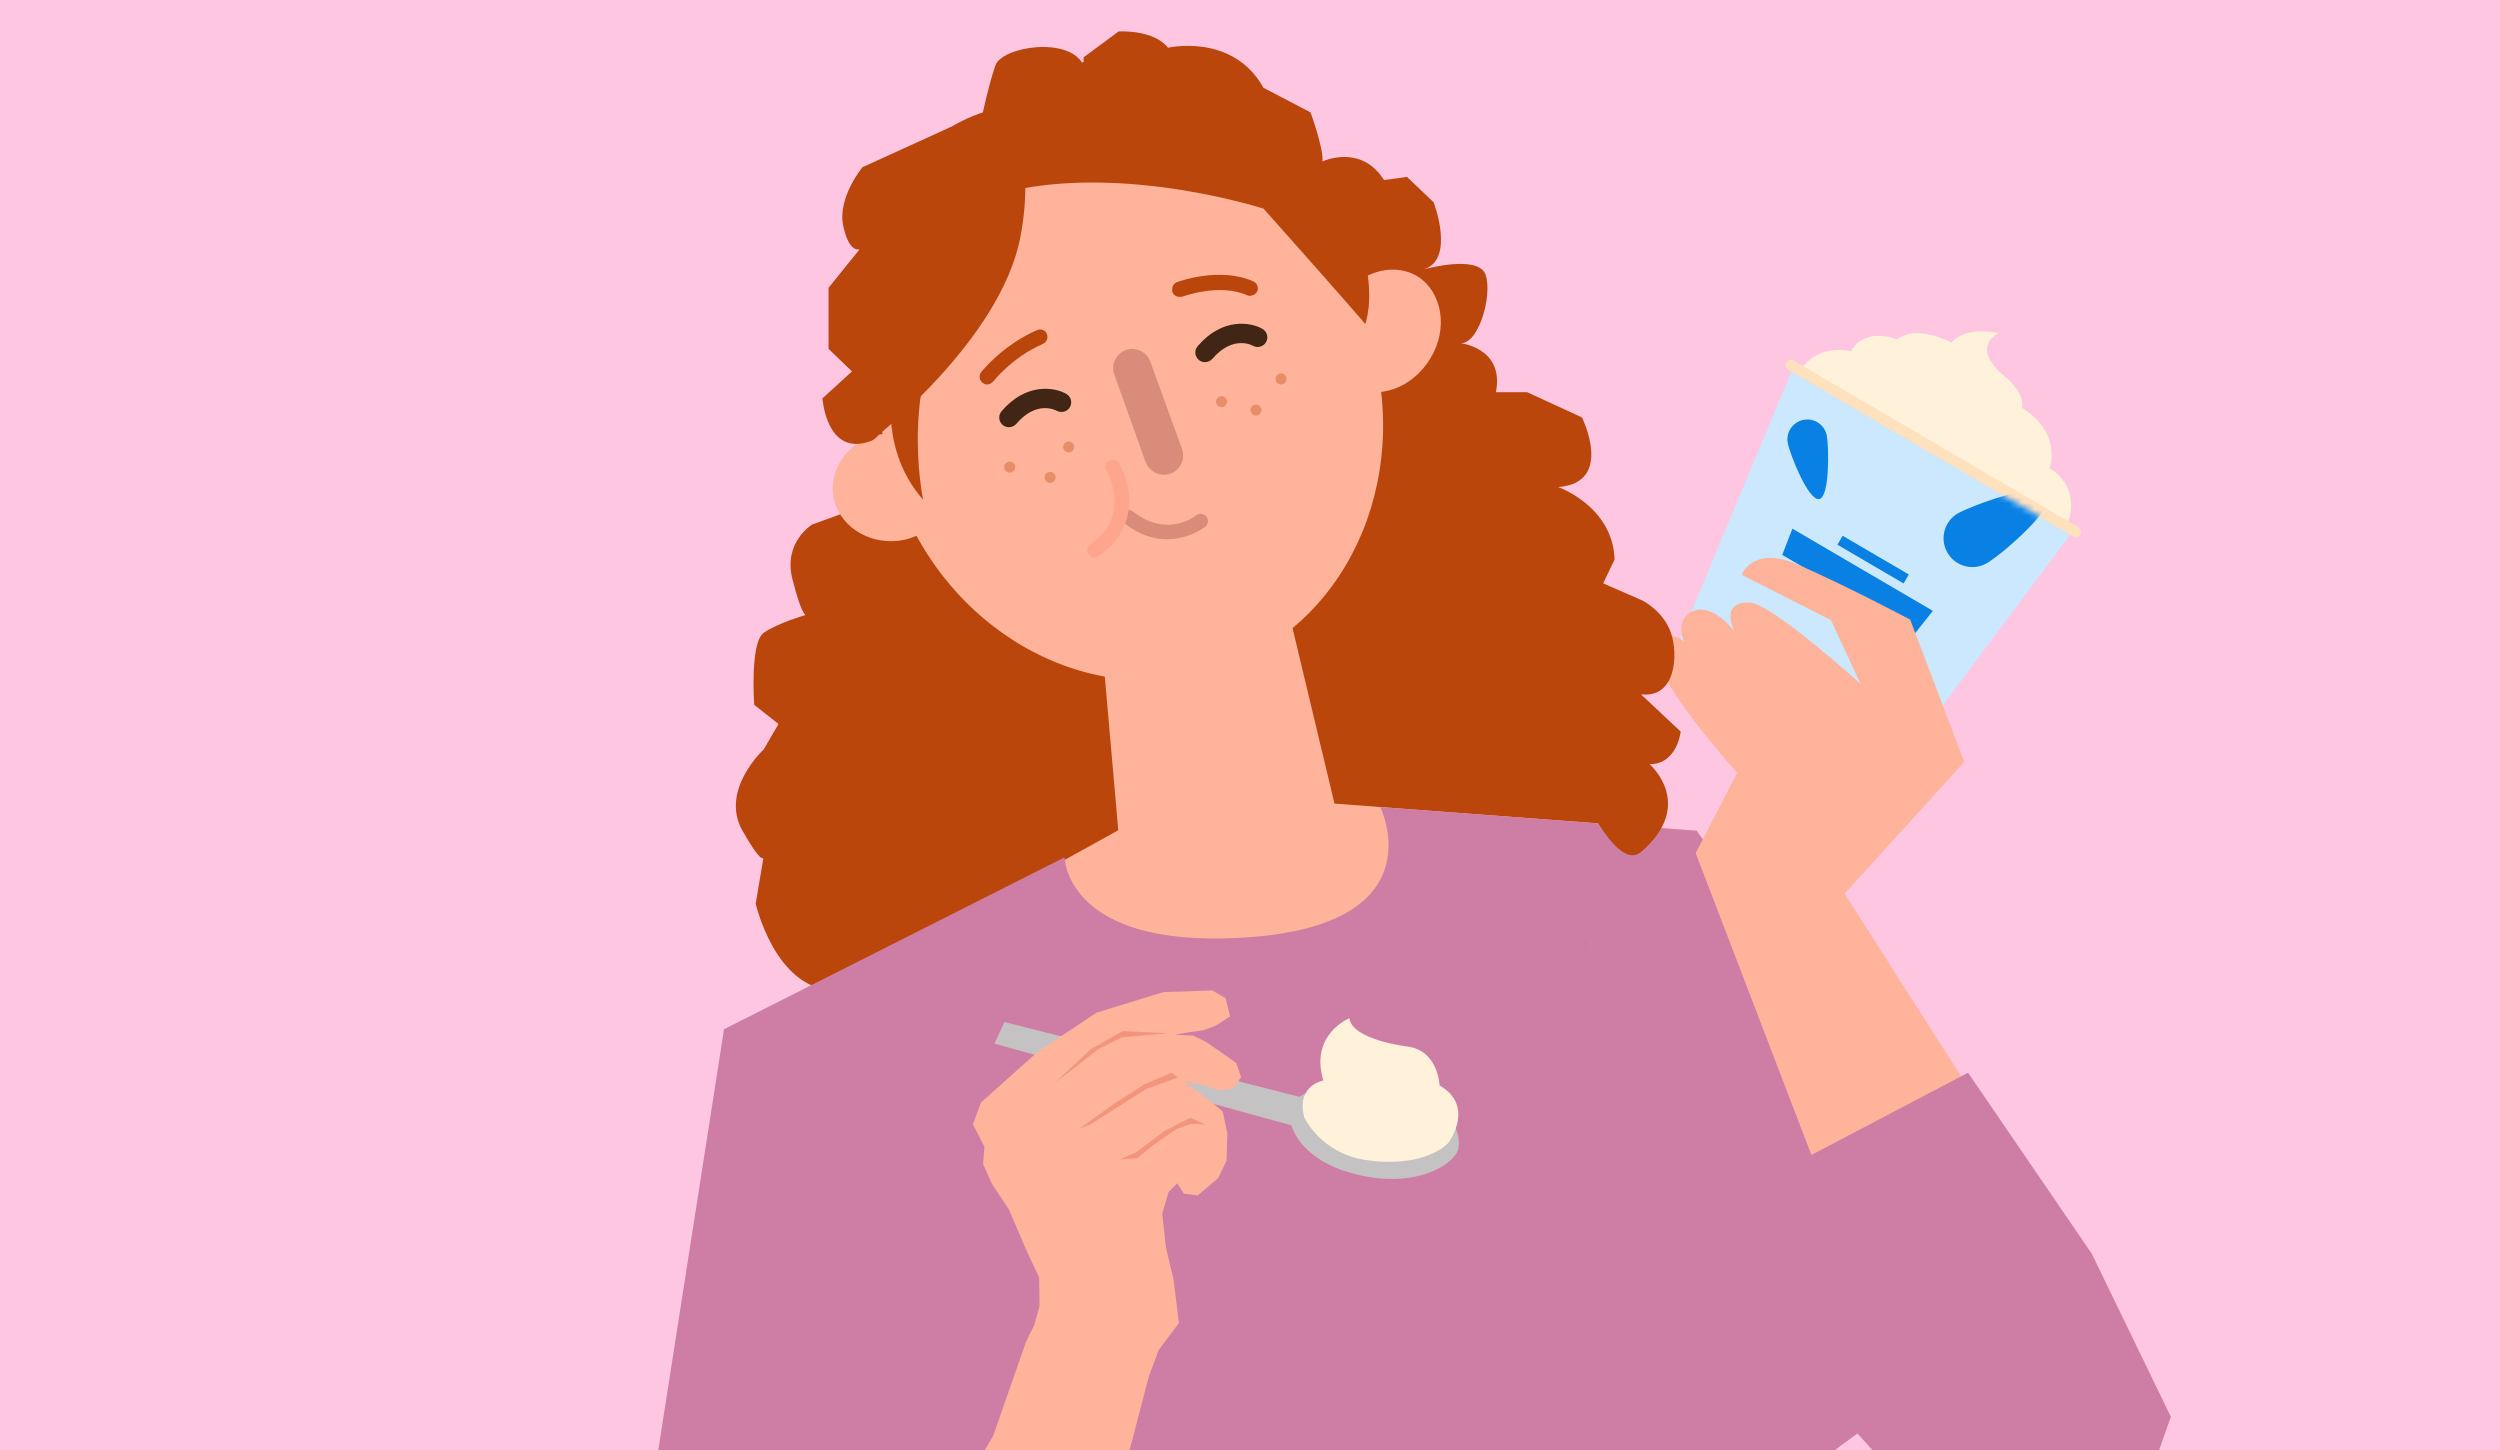 <svg width="400" height="232" viewBox="0 0 400 232" fill="none" xmlns="http://www.w3.org/2000/svg">
<g clip-path="url(#clip0_2669_6440)">
<path d="M402.01 0H-3V237.55H402.01V0Z" fill="#FFC6E2"/>
<path d="M149.681 256.92L158.081 236.2L110.531 221.32L104.031 240.28C104.031 240.28 122.551 262.73 149.681 256.92Z" fill="#FFC6E2"/>
<path d="M151.761 255.747C172.761 244.927 151.841 196.268 151.841 196.268L115.841 164.688L104.031 240.277C104.031 240.277 129.721 267.107 151.761 255.747Z" fill="#CE7EA4"/>
<path d="M212.968 31.394C212.968 31.394 246.878 74.564 255.028 90.324C274.968 128.934 255.478 155.134 255.478 155.134L222.438 165.204L170.118 169.814C170.118 169.814 120.828 165.184 122.208 134.464C123.588 103.744 139.308 70.574 139.308 70.574L150.528 32.444L177.448 16.984L212.958 31.394H212.968Z" fill="#BA460C"/>
<path d="M206.481 99.148L213.521 128.578L271.471 132.918L277.651 147.428L191.881 185.588L118.781 180.848L119.221 165.878L178.921 132.838L176.161 101.318L206.481 99.148Z" fill="#FFB39A"/>
<path d="M165.581 75.258C169.921 86.198 182.321 91.578 193.261 87.238C204.281 82.848 209.581 70.498 205.321 59.508C200.981 48.568 188.581 43.188 177.561 47.578C166.621 51.918 161.241 64.318 165.581 75.258Z" fill="#73341E"/>
<path d="M184.431 52.136C183.031 63.806 172.431 72.236 160.721 70.755C148.961 69.406 140.661 58.846 142.011 47.086C143.411 35.416 154.011 26.985 165.721 28.465C177.481 29.816 185.781 40.376 184.431 52.136Z" fill="#73341E"/>
<path d="M201.381 77.349C199.981 89.019 189.421 97.319 177.671 95.969C166.001 94.569 157.571 83.969 159.051 72.259C160.451 60.589 170.961 52.199 182.721 53.549C194.391 54.949 202.821 65.549 201.391 77.349H201.381Z" fill="#73341E"/>
<path d="M218.437 51.853C226.657 74.663 216.567 99.283 195.947 106.703C175.237 114.173 151.817 101.753 143.597 78.943C135.327 56.053 145.387 31.553 166.087 24.093C186.747 16.543 210.217 29.043 218.437 51.853Z" fill="#FFB39A"/>
<path d="M158.558 61.342C158.128 61.572 157.658 61.602 157.278 61.292C156.698 60.902 156.568 60.142 156.958 59.572C157.108 59.452 160.248 55.322 165.898 52.832C166.538 52.552 167.258 52.812 167.478 53.382C167.758 54.022 167.498 54.742 166.858 55.022C161.848 57.222 158.928 61.032 158.928 61.032L158.558 61.342Z" fill="#BA460C"/>
<path d="M200.297 47.265C200.027 47.375 199.817 47.355 199.567 47.255C195.137 45.245 189.217 47.455 189.217 47.455C188.557 47.615 187.847 47.395 187.597 46.775C187.437 46.115 187.657 45.405 188.277 45.155C188.547 45.045 195.197 42.635 200.507 45.015C201.127 45.275 201.417 45.985 201.157 46.605C200.997 46.975 200.687 47.215 200.297 47.265Z" fill="#BA460C"/>
<path d="M136.981 81.362L129.931 83.932C129.931 83.932 125.291 86.742 126.781 92.642C128.271 98.542 128.931 98.392 128.931 98.392C128.931 98.392 124.421 99.682 122.191 101.252C119.961 102.822 120.671 112.772 120.671 112.772L124.561 115.842L122.191 119.902C122.191 119.902 115.121 126.432 118.791 132.902C122.461 139.372 122.221 136.832 122.221 136.832L120.911 144.582C120.911 144.582 123.971 158.072 133.241 158.452C142.511 158.822 155.791 147.432 155.791 147.432L136.981 81.352V81.362Z" fill="#BA460C"/>
<path d="M187.297 75.777C185.657 76.377 183.947 75.487 183.307 73.977L178.287 59.907C177.737 58.357 178.497 56.597 180.137 55.997C181.687 55.447 183.487 56.287 184.047 57.847L189.107 71.787C189.707 73.427 188.857 75.227 187.307 75.777" fill="#DA8C7B"/>
<path d="M152.127 76.576C152.847 81.336 149.097 85.766 143.917 86.506C138.687 87.166 133.977 83.906 133.307 79.236C132.667 74.436 136.337 70.046 141.567 69.386C146.747 68.646 151.457 71.906 152.127 76.576Z" fill="#FFB39A"/>
<path d="M313.03 317.723L271.46 132.923L220.85 129.133C220.85 129.133 230.87 149.433 195.66 150.143C170.5 150.653 170.33 137.173 170.33 137.173L115.83 164.683L114.57 211.363L146.64 241.313L164.95 356.933" fill="#CE7EA4"/>
<path d="M327.654 221.098L340.584 237.858L316.324 240.488L267.984 188.208L265.094 148.408L267.864 135.328L327.654 221.098Z" fill="#FFB39A"/>
<path d="M325.202 255.748L314.862 248.948L264.422 192.968L254.422 150.688L267.862 135.328L334.672 200.568L347.332 226.688L338.512 251.628" fill="#FFB39A"/>
<path d="M252.141 138.202L271.461 132.922L309.791 185.582C309.791 185.582 306.381 217.182 293.721 231.882C281.061 246.582 270.001 236.202 270.001 236.202L252.141 138.192V138.202Z" fill="#CE7EA4"/>
<path d="M155.284 32.377C155.284 32.377 132.524 62.617 147.704 79.967C147.704 79.967 143.374 59.617 154.144 46.907C164.914 34.207 155.284 32.367 155.284 32.367V32.377Z" fill="#BA460C"/>
<path d="M186.734 86.274C190.314 86.274 192.804 84.304 192.844 84.274C193.344 83.864 193.424 83.134 193.014 82.634C192.614 82.134 191.874 82.064 191.384 82.464C191.184 82.624 186.674 86.114 181.284 81.844C180.784 81.444 180.044 81.534 179.644 82.034C179.244 82.534 179.324 83.274 179.834 83.674C182.324 85.644 184.704 86.284 186.734 86.284V86.274Z" fill="#DA8C7B"/>
<path d="M192.814 57.938C193.254 57.938 193.684 57.748 193.994 57.398C197.294 53.538 200.414 55.288 200.444 55.309C201.184 55.739 202.134 55.489 202.564 54.748C202.994 54.008 202.744 53.059 202.004 52.629C200.154 51.548 195.594 50.748 191.624 55.389C191.064 56.038 191.144 57.019 191.794 57.578C192.084 57.828 192.444 57.949 192.804 57.949L192.814 57.938Z" fill="#422615"/>
<path d="M161.429 68.355C161.869 68.355 162.299 68.165 162.609 67.815C165.789 64.085 168.749 65.555 169.079 65.725C169.829 66.135 170.769 65.865 171.189 65.135C171.609 64.395 171.359 63.465 170.629 63.035C168.779 61.955 164.219 61.155 160.249 65.795C159.689 66.445 159.769 67.425 160.419 67.985C160.709 68.235 161.069 68.355 161.429 68.355Z" fill="#422615"/>
<path d="M175.142 89.192C175.372 89.192 175.602 89.122 175.802 88.982C182.562 84.272 180.882 77.192 179.042 74.112C178.712 73.562 178.002 73.382 177.442 73.712C176.892 74.042 176.712 74.752 177.032 75.312C177.212 75.612 181.112 82.452 174.462 87.082C173.932 87.452 173.802 88.172 174.172 88.702C174.402 89.022 174.762 89.202 175.132 89.202L175.142 89.192Z" fill="#FFA58D"/>
<path d="M330.922 83.497C330.922 83.497 333.082 78.157 327.962 74.927C327.962 74.927 329.992 69.267 323.532 65.257C323.532 65.257 324.142 63.057 320.832 60.307C314.982 55.457 319.782 53.307 319.782 53.307C319.782 53.307 314.712 52.037 312.202 54.797C312.202 54.797 306.712 51.807 303.522 54.307C303.522 54.307 298.422 52.147 296.162 56.207C296.162 56.207 291.462 54.877 288.492 58.677L330.922 83.497Z" fill="#FFF1DA"/>
<path d="M301.844 59.883C301.844 59.883 304.504 59.133 304.594 64.153C304.594 64.153 301.464 63.573 301.844 59.883Z" fill="#FFF1DA"/>
<path d="M321.291 67.16C321.291 67.16 319.791 71.09 314.891 69.279C314.891 69.279 315.121 64.95 321.291 67.16Z" fill="#FFF1DA"/>
<path d="M311.715 58.817C311.715 58.817 311.355 56.827 309.535 56.297C309.535 56.297 308.735 57.697 311.715 58.817Z" fill="#FFF1DA"/>
<path d="M331.233 85.553L302.933 123.453C302.933 123.453 281.273 117.983 268.383 103.233L286.633 59.453L331.233 85.553Z" fill="#CBE8FF"/>
<path d="M331.664 85.805L286.124 59.166C285.704 58.916 285.574 58.365 285.844 57.965C286.094 57.586 286.594 57.475 286.984 57.706L332.524 84.346C332.914 84.576 333.054 85.055 332.854 85.456C332.634 85.895 332.094 86.055 331.664 85.805Z" fill="#FFE1BE"/>
<path d="M309.256 97.736L306.466 101.256L285.156 88.786L286.786 84.586L309.256 97.736Z" fill="#0981E4"/>
<path d="M294.823 85.723L293.984 87.156L304.575 93.352L305.413 91.919L294.823 85.723Z" fill="#0981E4"/>
<path d="M300.739 99.341L289.279 92.641L288.469 94.031L300.169 100.871L300.739 99.341Z" fill="#0981E4"/>
<mask id="mask0_2669_6440" style="mask-type:luminance" maskUnits="userSpaceOnUse" x="268" y="59" width="64" height="65">
<path d="M331.194 85.537L302.894 123.438C302.894 123.438 281.234 117.968 268.344 103.218L286.594 59.438L331.194 85.537Z" fill="white"/>
</mask>
<g mask="url(#mask0_2669_6440)">
<path d="M313.346 82.087C311.116 83.317 310.316 86.126 311.546 88.356C312.776 90.587 315.586 91.386 317.816 90.156C320.046 88.927 329.036 81.246 327.806 79.016C326.576 76.787 315.576 80.847 313.356 82.087H313.346Z" fill="#0981E4"/>
<path d="M292.295 69.738C291.985 68.008 290.335 66.858 288.605 67.168C286.875 67.478 285.725 69.128 286.035 70.858C286.345 72.588 289.335 80.168 291.065 79.858C292.795 79.548 292.605 71.478 292.295 69.748V69.738Z" fill="#0981E4"/>
<path d="M289.634 111.879C290.784 109.909 290.124 107.379 288.154 106.229C286.184 105.079 283.654 105.739 282.504 107.709C281.354 109.679 277.934 119.699 279.904 120.849C281.874 121.999 288.484 113.849 289.634 111.879Z" fill="#0981E4"/>
</g>
<g opacity="0.35">
<path d="M170.982 72.393C171.468 72.393 171.862 71.999 171.862 71.513C171.862 71.027 171.468 70.633 170.982 70.633C170.496 70.633 170.102 71.027 170.102 71.513C170.102 71.999 170.496 72.393 170.982 72.393Z" fill="#BA460C"/>
</g>
<g opacity="0.35">
<path d="M200.958 66.502C201.444 66.502 201.838 66.108 201.838 65.622C201.838 65.136 201.444 64.742 200.958 64.742C200.472 64.742 200.078 65.136 200.078 65.622C200.078 66.108 200.472 66.502 200.958 66.502Z" fill="#BA460C"/>
</g>
<g opacity="0.35">
<path d="M195.443 65.158C195.929 65.158 196.323 64.764 196.323 64.278C196.323 63.792 195.929 63.398 195.443 63.398C194.956 63.398 194.562 63.792 194.562 64.278C194.562 64.764 194.956 65.158 195.443 65.158Z" fill="#BA460C"/>
</g>
<g opacity="0.35">
<path d="M204.958 61.51C205.444 61.51 205.838 61.116 205.838 60.63C205.838 60.144 205.444 59.75 204.958 59.75C204.472 59.75 204.078 60.144 204.078 60.63C204.078 61.116 204.472 61.51 204.958 61.51Z" fill="#BA460C"/>
</g>
<g opacity="0.35">
<path d="M161.552 75.619C162.038 75.619 162.432 75.225 162.432 74.739C162.432 74.253 162.038 73.859 161.552 73.859C161.066 73.859 160.672 74.253 160.672 74.739C160.672 75.225 161.066 75.619 161.552 75.619Z" fill="#BA460C"/>
</g>
<g opacity="0.35">
<path d="M168.028 77.26C168.514 77.26 168.908 76.866 168.908 76.38C168.908 75.894 168.514 75.5 168.028 75.5C167.542 75.5 167.148 75.894 167.148 76.38C167.148 76.866 167.542 77.26 168.028 77.26Z" fill="#BA460C"/>
</g>
<path d="M294.27 111.298L292.88 105.528L283.39 98.398L274.45 105.968L268.93 111.828C268.93 111.828 274.32 119.748 277.98 123.628C281.63 127.498 287.14 127.698 287.14 127.698L294.28 111.308L294.27 111.298Z" fill="#FFB39A"/>
<path d="M306.258 227.663L271.308 136.493L277.958 123.623C277.958 123.623 263.298 107.603 265.278 103.433C266.808 100.223 269.438 102.673 269.438 102.673C269.438 102.673 268.158 99.773 270.068 98.263C273.418 95.613 277.518 100.993 277.518 100.993C277.518 100.993 274.988 96.253 279.958 96.403C283.408 96.513 297.668 109.393 297.668 109.393L292.948 99.203L278.678 91.983C278.678 91.983 280.328 87.183 287.658 90.343C294.988 93.503 305.628 99.133 305.628 99.133L314.278 121.903L295.138 142.983L341.058 215.003L306.268 227.653L306.258 227.663Z" fill="#FFB39A"/>
<path d="M160.722 163.526L207.922 175.486C207.922 175.486 214.452 170.986 222.972 173.136C231.482 175.286 233.862 180.966 233.372 183.666C232.882 186.366 225.922 190.746 215.432 187.456C207.732 185.036 206.632 180.056 206.632 180.056L159.102 166.986L160.722 163.516V163.526Z" fill="#C4C2C2"/>
<path d="M164.168 214.679L158.928 229.669L152.728 240.389L152.148 243.019L156.138 247.239L167.298 244.289L179.348 237.329L183.808 220.249L185.378 216.019L188.628 211.679L187.768 204.719L186.578 199.719L185.948 194.219L186.978 190.739L188.358 189.329L189.418 190.989L191.638 191.269L194.908 188.499L196.248 185.719L196.378 181.399L195.638 177.849L193.568 176.119L192.148 175.049L190.538 173.859L189.538 173.269L192.108 173.479L195.228 174.469L197.388 174.129L198.568 172.339L197.798 170.079L195.438 168.419L192.928 166.669L190.888 165.709L187.958 165.559L190.038 165.189L192.538 164.839L194.498 164.109L196.828 162.619L196.088 159.689L193.958 158.469L186.138 158.739L175.458 162.019L166.098 168.229L156.948 176.409L155.668 179.889L157.518 183.499L157.288 186.229L158.688 189.379L161.428 193.519L164.248 200.089L166.268 204.409L166.328 208.979L165.438 212.119L164.168 214.679Z" fill="#FFB39A"/>
<path d="M186.87 165.319L179.66 164.969L174.61 167.799L168.75 173.249L172.91 170.089L175.74 167.869L179.5 165.979L186.87 165.319Z" fill="#F3957D"/>
<path d="M187.459 171.625L183.159 173.455L178.339 176.535L172.789 180.525L174.369 179.985L179.189 176.905L183.359 174.245L188.459 172.405L187.459 171.625Z" fill="#F3957D"/>
<path d="M192.853 179.926L190.443 178.836L186.323 180.956L181.663 184.436L179.203 185.496L181.933 185.326L184.483 183.246L188.253 180.636L190.563 179.816L192.853 179.926Z" fill="#F3957D"/>
<path d="M208.702 178.836C208.702 178.836 211.372 184.506 218.402 185.586C225.432 186.666 229.972 184.716 231.752 182.846C231.752 182.846 236.112 176.976 230.332 173.676C230.332 173.676 230.152 168.066 225.172 167.446C225.172 167.446 216.272 166.376 215.912 162.906C215.912 162.906 209.502 165.486 211.732 172.876C211.732 172.876 207.282 173.666 208.702 178.836Z" fill="#FFF1DA"/>
<path d="M212.338 29.127C216.568 29.707 225.108 28.297 225.108 28.297L229.378 32.367C229.378 32.367 232.938 41.607 227.718 43.127C227.718 43.127 236.498 40.627 237.688 43.947C238.878 47.267 236.438 55.727 233.328 54.847C233.328 54.847 240.768 55.447 239.348 62.747H244.328L253.108 66.787C253.108 66.787 258.328 77.257 249.308 77.927C249.308 77.927 258.088 81.007 258.328 89.527L256.508 93.337L262.838 96.107C262.838 96.107 266.158 97.777 267.348 101.247C268.538 104.707 268.188 111.757 262.548 111.087L268.908 117.057C268.908 117.057 268.368 122.267 263.938 122.277C263.938 122.277 271.378 128.697 262.598 136.287C253.818 143.887 233.418 71.497 233.418 71.497L212.328 29.127H212.338Z" fill="#BA460C"/>
<path d="M157.266 17.978C157.266 17.978 158.186 13.568 159.256 10.488C160.326 7.398 171.236 5.738 173.376 10.488V9.168L178.976 5.028C178.976 5.028 184.596 4.688 186.876 7.638C186.876 7.638 197.236 5.228 202.156 14.048L209.686 17.978C209.686 17.978 211.826 23.858 211.586 25.828C211.586 25.828 217.756 22.928 221.436 28.808C225.116 34.688 212.346 33.378 212.346 33.378L185.436 19.258L157.266 17.978Z" fill="#BA460C"/>
<path d="M152.224 20.268L138.004 26.748C138.004 26.748 133.964 31.608 134.914 36.118C135.864 40.628 137.554 39.868 137.554 39.868L132.574 46.038V55.818L136.314 59.428L131.594 63.738C131.594 63.738 132.214 73.198 139.314 70.568C143.854 68.888 144.404 50.828 144.404 50.828L152.214 20.258L152.224 20.268Z" fill="#BA460C"/>
<path d="M216.145 61.724C212.075 59.204 211.115 53.254 214.035 48.524C216.985 43.664 222.625 41.784 226.735 44.174C230.805 46.694 231.765 52.644 228.845 57.374C225.895 62.234 220.255 64.114 216.145 61.724Z" fill="#FFB39A"/>
<path d="M139.313 70.582C139.313 70.582 160.123 54.592 163.273 37.862C164.683 30.472 163.743 25.722 163.743 25.722C163.743 25.722 185.493 14.472 202.153 33.372C215.753 48.622 218.443 51.842 218.443 51.842C218.443 51.842 224.123 36.842 201.453 17.622C178.783 -1.598 157.263 17.982 157.263 17.982C157.263 17.982 147.983 20.552 140.613 31.002C133.293 41.532 139.313 70.592 139.313 70.592V70.582Z" fill="#BA460C"/>
<path d="M160.159 21.954C171.599 18.064 192.689 19.804 202.149 33.384C202.149 33.384 175.579 24.754 155.789 32.294L160.159 21.954Z" fill="#BA460C"/>
<path d="M338.509 251.633L347.329 226.693L334.669 200.573L314.889 171.633L288.469 185.503L293.729 231.883L297.199 229.353L314.859 248.953L325.199 255.753" fill="#CE7EA4"/>
</g>
<defs>
<clipPath id="clip0_2669_6440">
<rect width="400" height="232" fill="white"/>
</clipPath>
</defs>
</svg>
